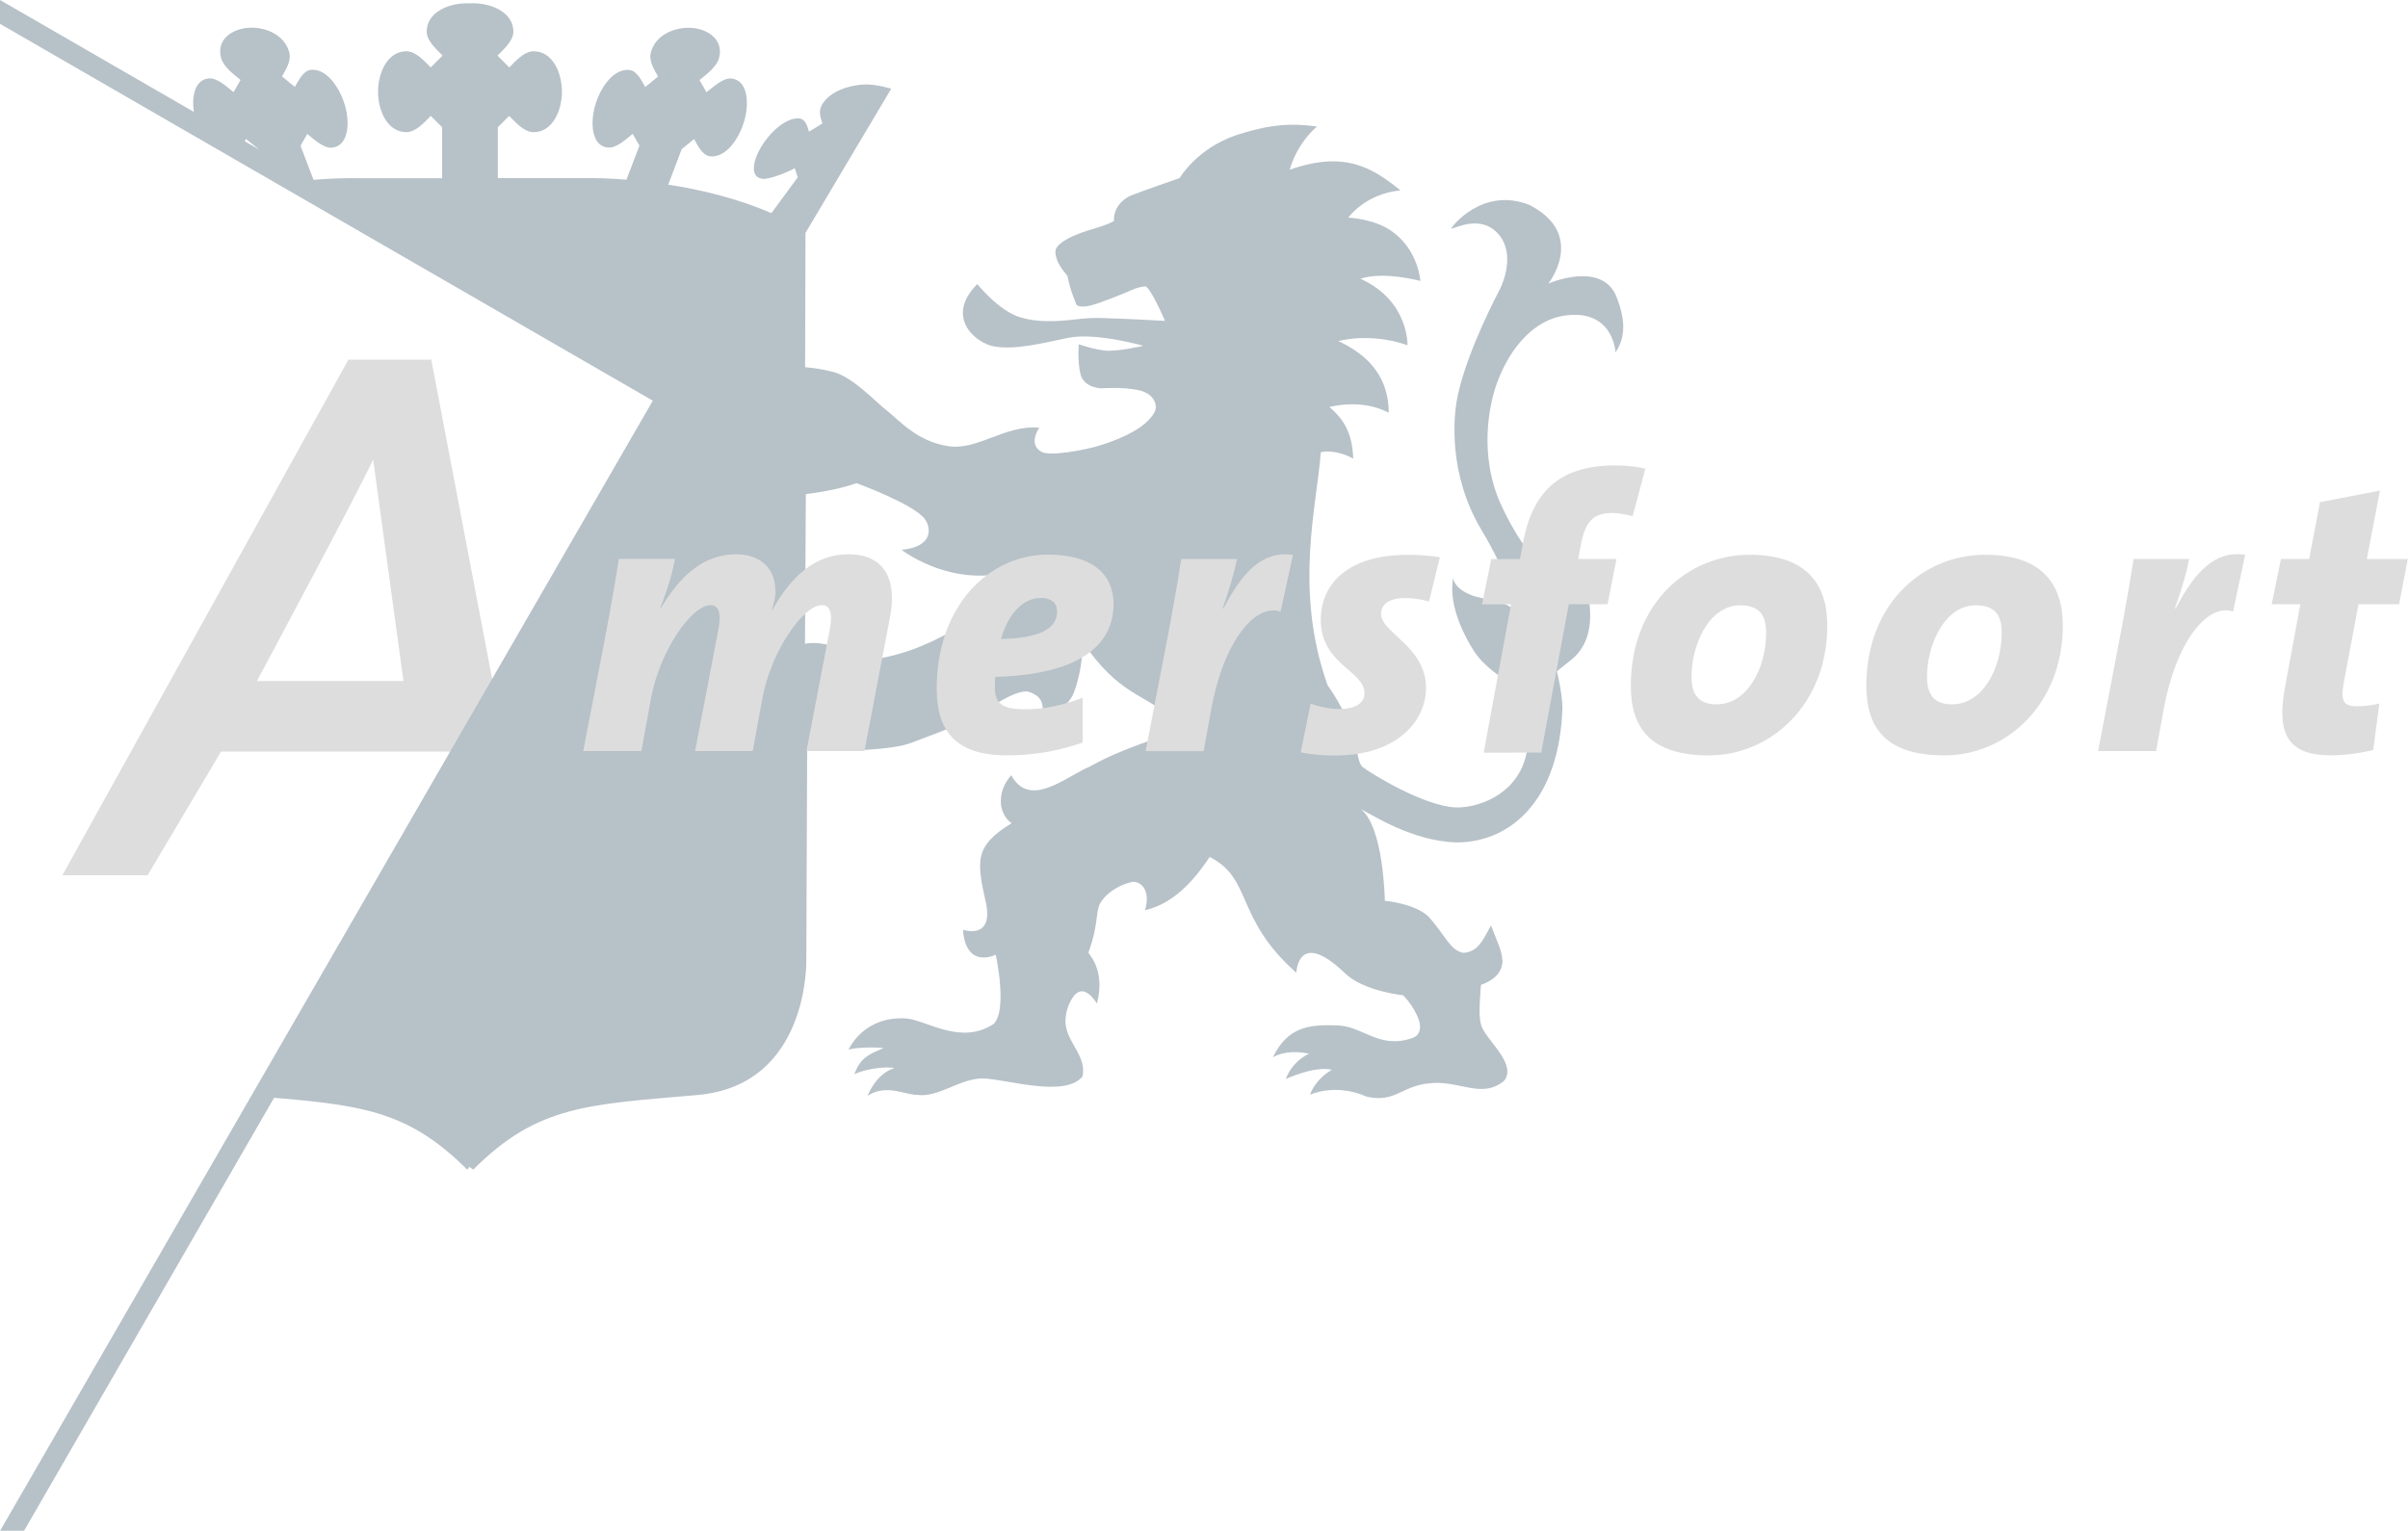 <?xml version="1.0" encoding="utf-8"?>
<!-- Generator: Adobe Illustrator 27.7.0, SVG Export Plug-In . SVG Version: 6.00 Build 0)  -->
<svg version="1.1" id="Laag_1" xmlns="http://www.w3.org/2000/svg" xmlns:xlink="http://www.w3.org/1999/xlink" x="0px" y="0px"
	 viewBox="0 0 2000 1271.8" style="enable-background:new 0 0 2000 1271.8;" xml:space="preserve">
<style type="text/css">
	.st0{fill-rule:evenodd;clip-rule:evenodd;fill:#B7C1C8;}
	.st1{fill:#DDDDDD;}
	.st2{fill:#B7C1C8;}
</style>
<path class="st0" d="M669.3,410.5l-0.7,124.4c0,0,8.6-2.6,24.6,2.3c8.9,2.7,18.8,14,18.8,14c14.2-5.8,43.3-1.3,101.1-41.1
	c35.2-24.3,45.9-43.2,45.9-43.2c-57.8,30.5-110.5-10.1-110.1-10.1c26.7-2.6,24.4-18.5,19.2-25.6c-8.9-12.3-56.7-29.8-56.7-29.8
	C694.1,407.8,669.3,410.5,669.3,410.5z M390,969.3c-0.6,0.9-1.2,1.7-2,2.4c-50-50-89.4-53.7-170.2-60.5l335.3-580.8L220,138
	l-5.4-14.2l-10.3-8.4c-1.7,3-3.6,6.9-6.2,9.9L164.6,106c-0.9-2.2-1.7-4.5-2.3-6.9c-4-15.2-2-32.9,11.3-34
	c6.6-0.5,14.8,6.9,20.4,11.5l5.8-10.2c-5.6-4.6-14.2-10.8-16.2-18.3c-4-15.2,9-23.9,22.3-25s30.3,5.1,34.3,20.3
	c2,7.5-3.1,14.8-6,20.1l10.7,8.7c3.1-5.2,6.9-13.6,13.5-14.2c13.3-1.1,24.3,15.5,28.4,30.7s2,32.8-11.2,34
	c-6.6,0.6-14.7-6.8-20.4-11.4l-5.6,9.8l10.8,28.3c13.3-1.1,26.7-1.6,40-1.3h66.8v-42.4l-9.4-9.4c-5.2,5.2-12.4,13.5-20.3,13.5
	c-15.8,0-23.5-17.9-23.5-33.6s7.8-33.6,23.5-33.6c7.9,0,15,8.2,20.2,13.4l9.9-9.8c-5-5.2-13.2-12.2-13.2-20
	c0-15.8,17.8-23.5,33.6-23.5l2.4,0.1l2.4-0.1c15.8,0,33.6,7.8,33.6,23.5c0,7.8-8.1,14.8-13.2,20L423,56c5.2-5.2,12.3-13.4,20.2-13.4
	c15.8,0,23.5,17.8,23.5,33.6s-7.8,33.6-23.5,33.6c-7.9,0-15.1-8.3-20.3-13.5l-9.4,9.4v42.3h66.8c13.3-0.3,26.7,0.2,40,1.3l10.8-28.3
	l-5.6-9.8c-5.7,4.6-13.7,12-20.4,11.4C492,121.6,490,104,494,88.8s15.1-31.8,28.4-30.7c6.6,0.5,10.5,8.9,13.5,14.2l10.7-8.7
	c-2.9-5.3-8-12.6-6-20.1c4-15.2,21-21.4,34.3-20.3s26.3,9.8,22.3,25c-2,7.5-10.6,13.7-16.2,18.3l5.8,10.2c5.7-4.6,13.8-12,20.4-11.5
	c13.3,1.1,15.3,18.8,11.3,34s-15.1,31.8-28.4,30.7c-6.7-0.6-10.6-9-13.6-14.4l-10.3,8.4L555,153.4c26.5,4.1,57,11.2,85.7,23.7
	l21.9-29.8l-2.5-7.6c-5.9,3.5-20.9,9.3-26.4,8.9c-11.1-0.9-8.6-14.6-1.6-26.4s20.4-24.7,31.6-23.8c5.5,0.4,6.9,6.9,8.2,11l11.2-6.8
	c-1.2-4.1-3.8-9.8-0.4-15.6c7-11.8,23.4-16.2,34.6-16.8c10.3-0.5,22.9,3.5,22.9,3.5L669,193.5l-0.3,111.6c8,0.6,16,2,23.7,4
	c16.6,4.6,34.9,24.9,44.4,32.2c9.8,7.6,24.6,25.4,50.8,29.4c24.7,3.7,46.7-17.8,75.6-15.4c0,0-9.9,13.7,2,20.2
	c6.6,3.6,35.2-1,51.5-6.4s35.1-13.9,42.1-26.4c3.2-5.7,0.1-16.2-14.3-18.8s-27.7-1.2-30.1-1.3s-14.4-1.3-17-11.8S896,286,896,286
	c6.8,2.4,13.8,4.2,21,5.2c10.5,1.3,32.7-3.9,32.7-3.9s-39.4-11.2-62.1-6.7c-18.7,3.7-44.4,10.7-62.5,7.1
	c-15.4-3.1-40.4-24.5-13.4-51.7c0,0,17.7,22.2,35.6,27.6c18.9,5.7,39,2.4,51.2,1.2c9.7-1,15.8-0.6,23.7-0.3s16.2,0.5,24.6,1
	c6.9,0.4,13.8,0.8,20.8,1.1c0,0-12.4-29.2-16.7-28.7c-7.7,1-11.2,3.3-16.6,5.5c-1,0.4-18.4,7.6-27.3,10.1S894.4,254,894,253
	c-1.3-3.4-5.2-12.2-7.3-23.3c0-1.3-10.1-10.2-10.1-20.6s30.7-18.7,30.7-18.7s14.8-4.3,18-7c-0.7-7.5,4-16.4,13.8-20.8
	c6.9-3,40.6-14.6,40.6-14.6s14.2-24.6,47.3-35.8c19.1-6,39.1-11.3,66.9-7c-10.5,8.5-19.4,23.4-22.7,35.8c46-16.2,69-1.4,92,17.2
	c-29.1,2.6-43.4,22.6-43.4,22.6s20.9,0.8,35.6,10.9c22.7,15.5,24.3,41.7,24.3,41.7s-30.7-8.3-49.8-1.8
	c40.5,18.2,39.1,55.3,39.1,55.3s-26.4-10.8-57.4-3.6c14.4,7.1,41.8,22,41.8,59.6c-22.5-11.8-46.9-5.2-49.3-4.8
	c10.2,8.7,19.3,20,19.8,43c-12.9-7.5-25.8-6.3-26.9-5.2c-3.3,44.3-22.5,114.3,5.6,193.3c26.8,37.8,22.6,62.9,29.2,68.1
	s50.4,32.2,76.8,33.5c17.7,0.8,49.8-9.6,58.4-41.3c6.7-24.8,4-53.7,4-53.7c-4.4-1.8-8.6-3.9-12.7-6.2c-10.9-6-26.1-16-34.4-29.2
	c-5.2-8.2-21.4-35.5-17-60.2c0-0.2-0.1,7.6,13.5,13.6s31.6,2.6,43.6,19.6c1.1,1.6-12.5-38.1-33.3-72.7c-28-46.5-23.1-93.9-20.9-107
	c5.5-32.1,26.5-75.3,34.8-91.1c8.8-16.8,11.8-39.2-3.7-51.6c-14.2-11.4-33-1-35.6-1c-0.5-0.6,25.8-35.6,65.3-19.6
	c47.5,24.8,15.4,65.2,15.4,65.2s44.9-19.7,56.8,11.5c8,20.9,6.7,33.8-1,45.7c0,0-1.6-37.2-43.6-30.4c-22.9,3.7-43.6,24.8-54.9,55.9
	c-6.2,17-15.9,60.2,4.2,102.8c17.7,37.4,29.3,41.9,32.7,56.4c0,0,13-16.5,9.1-33.7c11.4,6.3,20.8,19.1,25.1,32.8s15.4,50.4-8.5,70.9
	l-12.8,10.2c0,0,4.3,17,4.6,30c-2.3,76.2-42.2,112-87.6,112.2c-37.1-0.9-70.3-23-79.8-27.6c19,14.8,19.9,76.1,19.9,76.1
	s26.1,2.3,37,13.9c14.4,16.6,17.4,27.4,28.4,29.4c12.2-1.4,15.1-9,22.8-22.8c6.1,16.3,8.9,20.1,9.5,30c-0.6,9.7-7.6,15.7-17.9,19.4
	c-1.4,19.1-1.8,27.7,0.6,34.5c4.3,11.8,29.8,31.6,18.5,45.3c-18.6,15.3-37.6-1.1-62.2,2c-22.7,2-28.3,16.5-51.9,11
	c-25.8-11.5-46.9-1.6-46.9-1.6s3.4-12,18.1-20.7c-14.6-3.5-38.3,7.7-38.3,7.7c3.5-9.3,10.4-16.8,19.4-21.1c-9-1.7-19.9-2.5-30.1,3
	c12.5-25.4,29.9-27.2,52.8-26.5c22.1,0.3,35.3,20.5,63.7,10.3c4.3-1.7,8.5-7.1,3.4-18.2c-2.9-6.4-6.8-12.1-11.7-17.1
	c0,0-32.8-3.3-48.3-18.3c-39.3-37.8-40.4-0.4-40.4-0.4c-51.4-45.5-36.1-78.2-72-96.2c-8.5,12.6-26.4,38.2-53.7,44.2
	c5.5-17.8-4.9-25.5-12.3-23.1c-12.1,3.2-19.8,10.1-23.3,14.9c-6.5,8-1.7,16.7-11.4,43.4c-0.3,0.8,14.5,14.1,7.1,42.3
	c-13.1-19.7-20.2-5.4-22.6-0.6c-2.4,5-3.6,10.5-3.6,16c0.6,16.7,17.9,28,14.2,45.3c-15.1,18.2-64.8,1.6-83.2,1.6
	s-36.3,15.9-53.8,13.7c-9.6,0.2-26.1-9.5-41.5,0.7c0,0,6.9-18.5,22.2-22.9c-5.5-1.8-24.7,0.4-33.2,5.1c5.1-14.7,13.7-17.2,24.2-21.8
	c-6.8-0.9-22.7-0.7-29,1.3c1.8-3.8,14.6-28.3,48.3-25.9c17.1,1.8,45.3,22.4,72.2,4.5c11.8-11.8,1.7-57.6,1.7-57.6s-7.1,4-14.8,1.7
	c-12.2-3.6-12.3-22.3-12.3-22.3s24.6,8.5,19.3-20.9c-7.9-35.8-10.7-48.3,21.1-67.7c-3.3-1.7-8.2-8.2-8.9-15.2
	c-1-10.5,3.1-18.5,8.5-24.6c14.3,26,40.6,5.2,60.8-5.2c9.3-3.6,14.7-10.2,62.8-26.5c7.2-2.4,12.2-12.2,4.9-18.8
	c-16.3-16.3-39.9-16.3-69.3-60.7c0.2,14.4-2.2,28.8-7.1,42.4c-5.2,14-28.9,26.2-28.9,26.2s3.3-4.8,3.1-10s0.4-12.7-11.4-16.6
	c-9.6-3.2-32.1,12.9-44.2,19.5c-27.7,13.9-33.2,14.8-55,23.2c-21.2,7.6-84.4,6.4-85.2,5.9l-0.7,173.3c0,0,3.2,105-90.8,113
	c-91.5,7.9-132.6,8.7-185.8,61.9C392,970.9,390.4,970.1,390,969.3z"/>
<path class="st1" d="M383.8,624.4H183.6l-61,102.8H51.8l237.6-428.4h68.8l53,278L383.8,624.4z M309.9,381.7
	c-8.1,19.2-96.5,184.1-96.5,184.1h121.7L309.9,381.7z"/>
<g>
	<path class="st1" d="M704.5,460.5c-28.3,0-48.2,19.6-63,46.3l-0.3-0.3c1.9-6.5,2.9-10.6,2.9-14.5c0-21.5-14.1-31.5-32.8-31.5
		c-28.3,0-47.6,19.9-62.3,44.6h-0.6c7.1-18,10.6-31.5,12.2-40.8h-46.6c-2.9,19.3-9.6,56.6-13.5,76.2L484.4,624h48.3l8-43.7
		c7.4-40.2,34.1-77.5,49.2-77.5c7.1,0,9.7,6.1,6.4,22.2l-19,99h47.9l8-43.7c7.4-40.2,34.4-77.5,49.2-77.5c7.1,0,9.6,6.1,6.4,22.2
		l-19,99h48.2l21.2-111.2C744.9,483,736,460.5,704.5,460.5z"/>
	<path class="st1" d="M869.9,460.8C822.7,460.8,778,502,778,572c0,34.7,15.1,55.6,58.5,55.6c21.3,0,42.5-3.6,62.7-10.6v-37.3
		c-15.4,6.1-32.1,9.6-47.2,9.6c-20.2,0-25.7-4.8-25.7-18.6c0-2.8,0.1-5.6,0.3-8.3c59.1-1.6,98.3-19.9,98.3-60.8
		C924.8,482.4,913.6,460.8,869.9,460.8z M831.4,530.9c4.8-17.1,15.8-34.1,33.4-34.1v0c8.4,0,13.2,4.2,13.2,11.3
		C877.9,523.8,860.6,530.2,831.4,530.9z"/>
	<path class="st1" d="M1016.1,505.5h-0.6c6.1-17.3,9.6-29.9,11.9-41.1h-46.3c-2.9,19.3-9.6,56.6-13.5,76.2l-16.1,83.5h48.2l6.1-33.7
		c10.9-60.1,37.9-89.3,57.8-82.2l10.3-47.2C1048.6,457.3,1032.2,475,1016.1,505.5z"/>
	<path class="st1" d="M1097,514.9c0,37.2,36.3,42.4,36.3,61c0,8.3-7.7,13.2-21.2,13.2c-8-0.2-15.9-1.7-23.5-4.5l-8.3,40.5
		c9.3,1.8,18.8,2.6,28.3,2.6c52.4,0,75.8-29.2,75.8-56.2c0-34.4-37.3-45.6-37.3-61.4c0-8,6.4-13.2,20.2-13.2c6.6,0,13.2,1,19.6,2.9
		l9-36.9c-8.9-1.3-18-2-27-1.9C1120.5,460.9,1097,484.4,1097,514.9z"/>
	<path class="st1" d="M1339,426.2c5.1,0,11.9,1.3,17,2.6l10.6-39.5c-8.3-1.8-16.8-2.7-25.4-2.6c-47.5,0-69.1,23.5-76.5,65.6
		l-2.3,12.2h-23.8l-7.7,37.6h24.1l-22.7,123.2c0,0.2,47.7-0.2,47.8,0L1303,502h32.2l7.4-37.6h-31.8l1.9-10.3
		C1316.5,433.2,1323.2,426.2,1339,426.2z"/>
</g>
<path class="st1" d="M1419.4,627.6c-47.6,0-64.9-21.8-64.9-57.8c0-68.8,47.6-108.9,98.6-108.9c47.6,0,64.6,24.7,64.6,58.8
	C1517.7,585.2,1470.8,627.6,1419.4,627.6z M1445.4,502.9c-26.4,0-40.5,33.4-40.5,59.5c0,13.5,5.2,22.8,20.6,22.8
	c26.3,0,41.4-30.8,41.4-59.4C1466.9,511,1461.2,502.9,1445.4,502.9L1445.4,502.9z"/>
<path class="st1" d="M1615,627.6c-47.6,0-64.9-21.8-64.9-57.8c0-68.8,47.6-108.9,98.6-108.9c47.6,0,64.6,24.7,64.6,58.8
	C1713.3,585.2,1666.4,627.6,1615,627.6z M1641,502.9c-26.3,0-40.5,33.4-40.5,59.5c0,13.5,5.1,22.8,20.6,22.8
	c26.3,0,41.4-30.8,41.4-59.4C1662.6,511,1656.8,502.9,1641,502.9L1641,502.9z"/>
<path class="st1" d="M1854.7,508.1c-19.9-7.1-46.9,22.1-57.8,82.2l-6.1,33.7h-48.2l16-83.5c3.9-19.6,10.6-56.9,13.5-76.1h46.2
	c-2.2,11.3-5.8,23.8-11.9,41.1h0.6c16.1-30.5,32.4-48.2,57.8-44.7L1854.7,508.1z"/>
<path class="st1" d="M1992.6,502h-33.7l-12.2,64.9c-2.9,15.4-0.3,19.9,10.9,19.9c6.3,0,12.5-0.8,18.6-2.3l-5.1,38.6
	c-11.4,2.8-23,4.3-34.7,4.5c-35.3,0-46-16.7-38.6-56.5l12.8-69.1h-23.8l7.7-37.6h23.4l9-47.2l49.8-9.6l-10.9,56.9h34L1992.6,502z"/>
<polygon class="st2" points="0,0 0,19.8 542.2,332.9 0.1,1271.8 20,1271.8 565.6,326.6 "/>
</svg>
